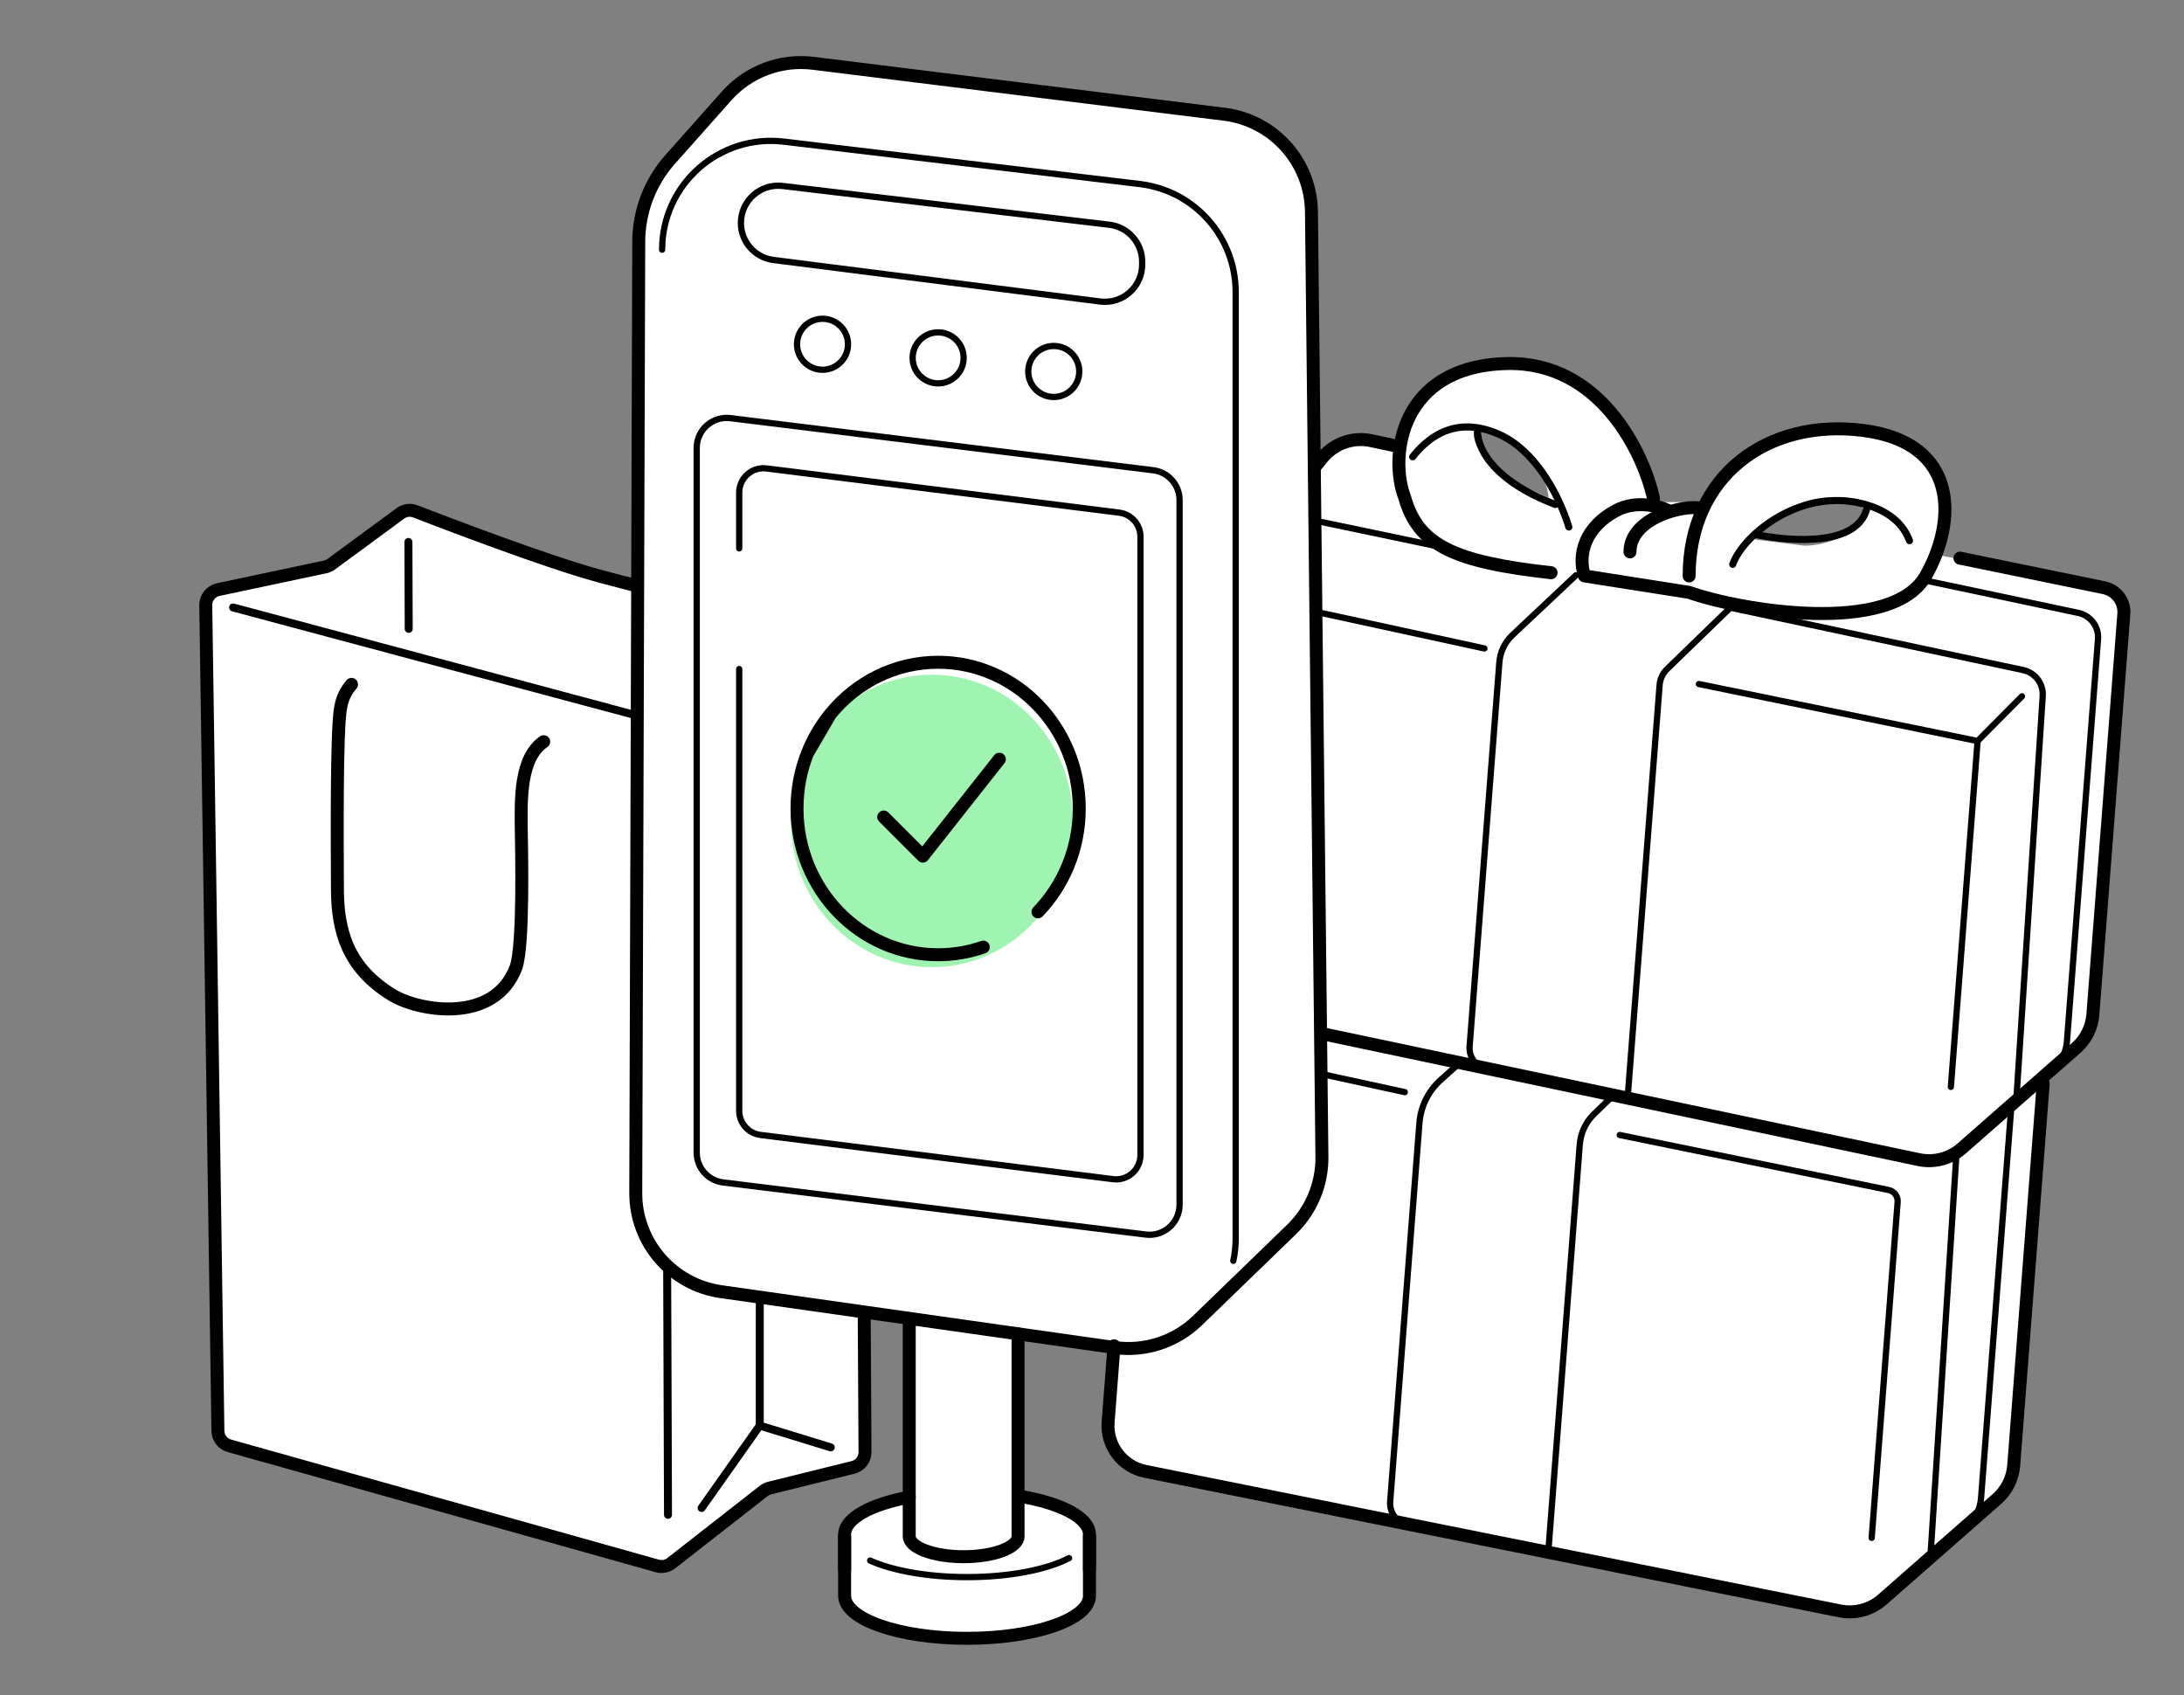 <svg width="384" height="298" viewBox="0 0 384 298" fill="none" xmlns="http://www.w3.org/2000/svg">
    <rect x="0" y="0" width="384" height="298" fill="#808080" stroke="none"/>
    <g clip-path="url(#clip0_5074_6010)">
        <path d="M36.142 104.119L57.742 99.533L71.597 89.366C71.597 89.366 94.177 98.223 105.27 101.259C116.363 104.296 151.238 112.651 151.238 112.651L152.082 257.458L134.726 261.762L116.913 275.683L38.358 253.632L36.142 104.119Z" fill="white"/>
        <path d="M40.981 106.791L115.64 126.773C116.497 127.003 117.41 126.891 118.187 126.461L132.812 118.447C133.116 118.276 133.446 118.154 133.789 118.088L145.855 115.662" stroke="black" stroke-width="1.403" stroke-miterlimit="10" stroke-linecap="round"/>
        <path d="M117.451 266.311L116.974 127.132" stroke="black" stroke-width="1.403" stroke-miterlimit="10" stroke-linecap="round"/>
        <path d="M133.6 123.475L133.584 250.624L146.064 254.449" stroke="black" stroke-width="1.403" stroke-miterlimit="10" stroke-linecap="round"/>
        <path d="M123.359 265.105L133.584 250.617" stroke="black" stroke-width="1.403" stroke-miterlimit="10" stroke-linecap="round"/>
        <path d="M71.81 95.277L71.862 110.559" stroke="black" stroke-width="1.403" stroke-miterlimit="10" stroke-linecap="round"/>
        <path d="M61.806 120.313C60.813 121.443 60.156 122.828 59.909 124.312C59.121 128.064 59.305 149.138 59.33 156.376C59.354 163.613 61.103 170.163 69.023 174.959C73.685 177.78 86.968 180.083 90.727 170.062C92.113 166.101 91.707 149.279 91.641 145.087C91.626 140.768 91.379 133.235 95.599 130.391" stroke="black" stroke-width="2.278" stroke-miterlimit="10" stroke-linecap="round"/>
        <path d="M36.179 106.393C36.171 105.749 36.388 105.122 36.791 104.621C37.195 104.119 37.761 103.774 38.392 103.644L57.187 99.661C57.57 99.579 57.93 99.416 58.245 99.183L70.393 90.252C70.767 89.976 71.205 89.799 71.666 89.738C72.127 89.677 72.596 89.734 73.029 89.903C78.132 91.878 95.861 98.669 105.292 101.245C114.724 103.82 141.489 110.292 149.17 112.139C149.767 112.284 150.298 112.624 150.679 113.106C151.059 113.589 151.267 114.185 151.268 114.799L152.09 255.273C152.093 255.892 151.889 256.494 151.509 256.983C151.129 257.472 150.596 257.819 149.995 257.969L135.31 261.605C134.934 261.701 134.581 261.873 134.275 262.112L118.021 274.813C117.679 275.077 117.281 275.259 116.857 275.343C116.433 275.426 115.995 275.41 115.578 275.296L40.323 254.174C39.752 254.015 39.249 253.676 38.887 253.207C38.525 252.738 38.324 252.165 38.314 251.573L36.179 106.393Z" stroke="black" stroke-width="2.278" stroke-linecap="round" stroke-linejoin="round"/>
        <path fill-rule="evenodd" clip-rule="evenodd" d="M159.611 232V263.962C154.794 263.962 149.941 267.61 148.117 269.435V278.739C148.117 282.571 154.137 287.497 168.368 287.497C181.335 287.497 188.802 284.213 191.356 281.476C191.62 280.42 191.502 276.017 191.416 272.836C191.384 271.623 191.356 270.587 191.356 269.982C191.356 266.151 182.963 263.232 179.315 263.962V234.953L196.282 236.595L195.198 250.329C194.879 254.362 197.621 257.997 201.585 258.8L322.769 283.337C325.497 283.89 328.327 283.149 330.435 281.331L351.182 263.431C353.629 261.32 355.12 258.312 355.32 255.087L359.386 189.525L365.343 183.965C366.793 182.612 367.689 180.767 367.856 178.79L373.787 108.604C374.002 106.063 372.271 103.769 369.77 103.277L340.777 97.573C342.966 89.363 344.061 78.416 327.094 75.68C313.48 73.484 303.011 83.342 299.18 88.268H291.517C291.247 87.512 290.977 86.655 290.685 85.725C288.011 77.238 283.451 62.76 259.772 64.733C251.034 65.461 247.548 73.308 245.542 77.869L241.039 77.306C238.322 76.967 235.585 77.756 233.466 79.489L230.764 81.7L230.345 36.503C230.271 28.524 224.331 21.82 216.419 20.786L142.399 11.113C137.082 10.418 131.771 12.433 128.252 16.479L115.919 30.662C113.387 33.574 111.993 37.302 111.993 41.161L111.993 79.511V210.823C111.993 218.698 117.724 225.403 125.504 226.628L159.611 232ZM317.242 95.931L308.485 94.836C310.674 91.005 318.67 85.336 325.999 88.268C331.473 90.458 323.81 95.931 317.242 95.931ZM272.28 87.529L265.173 84.235C260.166 81.227 256.477 74.135 261.511 75.208C268.251 76.645 272.117 84.018 272.28 87.529Z" fill="white"/>
        <path d="M202.764 82.671L128.423 73.509C125.274 73.121 122.497 75.578 122.497 78.75V202.636C122.497 205.302 124.485 207.55 127.131 207.876L201.472 217.038C204.62 217.426 207.398 214.97 207.398 211.798V87.911C207.398 85.245 205.41 82.997 202.764 82.671Z" stroke="black" stroke-width="1.1" stroke-linecap="round" stroke-linejoin="round"/>
        <path d="M129.97 96.396V86.597C129.97 84.022 132.228 82.03 134.783 82.351L196.774 90.123C198.916 90.391 200.522 92.212 200.522 94.369V203.053C200.522 205.628 198.265 207.62 195.71 207.3L133.718 199.528C131.577 199.259 129.97 197.439 129.97 195.281V117.621" stroke="black" stroke-width="1.1" stroke-linecap="round" stroke-linejoin="round"/>
        <path d="M116.417 43.898C116.417 32.366 126.544 23.454 137.982 24.921L200.563 32.373C210.111 33.597 217.263 41.724 217.263 51.35V217.665C217.263 219.036 217.12 220.371 216.848 221.655" stroke="black" stroke-width="1.1" stroke-linecap="round" stroke-linejoin="round"/>
        <path d="M215.257 20.081L142.969 11.128C137.264 10.422 131.576 12.566 127.757 16.862L117.825 28.036C114.286 32.017 112.323 37.155 112.307 42.482L111.782 209.722C111.755 218.447 118.166 225.856 126.804 227.082L195.94 236.895C201.283 237.653 206.676 235.901 210.553 232.148L227.106 216.124C230.555 212.784 232.479 208.173 232.426 203.372L230.586 37.233C230.489 28.485 223.939 21.156 215.257 20.081Z" stroke="black" stroke-width="2.28" stroke-linecap="round" stroke-linejoin="round"/>
        <path d="M178.998 234.509V270.084C178.998 272.065 174.715 273.671 169.431 273.671C164.148 273.671 159.865 272.065 159.865 270.084V231.819" stroke="black" stroke-width="2.28" stroke-linecap="round" stroke-linejoin="round"/>
        <path d="M178.998 262.989C186.408 264.17 191.554 266.769 191.554 269.785V276.003M159.865 263.196C153.103 264.456 148.505 266.934 148.505 269.785V276.003" stroke="black" stroke-width="2.28" stroke-linecap="round" stroke-linejoin="round"/>
        <path d="M187.966 273.918C184.11 275.932 177.516 277.259 170.029 277.259C163.095 277.259 156.926 276.12 152.989 274.352" stroke="black" stroke-width="1.1" stroke-linecap="round" stroke-linejoin="round"/>
        <path d="M191.554 270.084V280.547C191.554 284.675 181.917 288.021 170.029 288.021C158.142 288.021 148.505 284.675 148.505 280.547V270.084" stroke="black" stroke-width="2.28" stroke-linecap="round" stroke-linejoin="round"/>
        <circle cx="144.619" cy="60.522" r="4.484" stroke="black" stroke-width="1.1" stroke-linecap="round" stroke-linejoin="round"/>
        <circle cx="164.947" cy="62.914" r="4.484" stroke="black" stroke-width="1.1" stroke-linecap="round" stroke-linejoin="round"/>
        <circle cx="185.276" cy="65.305" r="4.484" stroke="black" stroke-width="1.1" stroke-linecap="round" stroke-linejoin="round"/>
        <path d="M137.596 32.693L195.039 39.508C198.337 39.899 200.821 42.695 200.821 46.016V46.505C200.821 50.453 197.357 53.505 193.44 53.007L135.997 45.705C132.723 45.289 130.269 42.502 130.269 39.202C130.269 35.276 133.697 32.23 137.596 32.693Z" stroke="black" stroke-width="1.1" stroke-linecap="round" stroke-linejoin="round"/>
        <ellipse opacity="0.8" cx="163.853" cy="144.324" rx="24.813" ry="25.709" fill="#88F19D"/>
        <path d="M146 125.534C150.551 119.962 157.351 116.425 164.947 116.425C178.651 116.425 189.76 127.936 189.76 142.135C189.76 149.23 186.986 155.654 182.5 160.306M146 125.534C144.311 127.601 142.932 129.949 141.936 132.5M146 125.534L141.936 132.5M141.936 132.5C140.774 135.475 140.135 138.728 140.135 142.135C140.135 156.333 151.244 167.844 164.947 167.844C167.724 167.844 170.393 167.372 172.886 166.5" stroke="black" stroke-width="2.28" stroke-linecap="round" stroke-linejoin="round"/>
        <path d="M155.381 143.63L162.257 150.505L175.709 133.465" stroke="black" stroke-width="2.28" stroke-linecap="round" stroke-linejoin="round"/>
        <path d="M304.653 99.215C306.566 93.846 317.172 85.217 328.555 88.864C332.645 90.174 334.781 92.493 335.736 95.054" stroke="black" stroke-width="1.245" stroke-linecap="round" stroke-linejoin="round"/>
        <path d="M328.319 88.997C327.006 96.057 315.328 95.271 308.856 94.006" stroke="black" stroke-width="1.245" stroke-linecap="round" stroke-linejoin="round"/>
        <path d="M344.608 98.12L369.944 103.325C372.1 103.768 373.591 105.747 373.421 107.942L367.98 178.347C367.805 180.621 366.747 182.736 365.033 184.241L344.94 201.88C342.871 203.697 340.065 204.432 337.37 203.863L232.406 181.707M245.542 78.416L241.073 77.467C237.86 76.784 234.536 77.961 232.467 80.513L231.311 81.939" stroke="black" stroke-width="2.28" stroke-linecap="round" stroke-linejoin="round"/>
        <path d="M359.243 190.535L354.058 257.628C353.882 259.902 352.825 262.017 351.11 263.522L330.978 281.196C328.931 282.993 326.162 283.733 323.492 283.197L201.388 258.673C197.327 257.857 194.514 254.139 194.833 250.009L195.869 236.595" stroke="black" stroke-width="2.28" stroke-linecap="round" stroke-linejoin="round"/>
        <path d="M347.708 130.275L343.009 191.079M347.708 130.275L298.709 120.254M347.708 130.275L355.512 122.407M261 114L230.764 107.425" stroke="black" stroke-width="1.1" stroke-linecap="round" stroke-linejoin="round"/>
        <path d="M329.087 270.36L333.65 211.316C333.727 210.31 333.044 209.404 332.056 209.202L284.787 199.535M247 192L232.406 188.823" stroke="black" stroke-width="1.1" stroke-linecap="round" stroke-linejoin="round"/>
        <path d="M286.169 193.1L291.8 120.417C291.882 119.355 292.35 118.359 293.115 117.617L304.244 106.827L355.71 117.798C357.832 118.25 359.301 120.191 359.159 122.357L354.472 194.064M277.099 101.132L265.921 111.645C264.584 112.903 263.764 114.614 263.622 116.444L258.393 183.94C258.243 185.875 259.567 187.616 261.472 187.988L270.831 189.816M356.766 191.542L360.954 187.955C362.384 186.73 363.269 184.987 363.415 183.11L368.881 112.365C369.05 110.179 367.574 108.207 365.43 107.753L338.04 101.952M231.311 91.552L254.205 96.342" stroke="black" stroke-width="1.1" stroke-linecap="round" stroke-linejoin="round"/>
        <path d="M272.201 273.16L277.761 201.209C277.919 199.173 278.814 197.265 280.28 195.844L283.161 193.051M343.939 203.643L339.374 274.352M353.618 194.796L348.316 263.398C348.171 265.275 347.286 267.018 345.856 268.243L341.668 271.831M256.863 269.876L247.503 268.048C245.599 267.676 244.275 265.936 244.424 264.001L249.568 197.437C249.794 194.513 251.141 191.79 253.327 189.836L256.5 187" stroke="black" stroke-width="1.1" stroke-linecap="round" stroke-linejoin="round"/>
        <path d="M290.735 87.646C288.959 79.584 281.323 63.55 264.984 63.911C246.062 64.329 244.229 80.283 246.973 87.454C249.373 95.931 255.776 98.796 272.721 100.686" stroke="black" stroke-width="2.28" stroke-linecap="round" stroke-linejoin="round"/>
        <path d="M248.379 80.308C250.482 77.672 255.393 72.623 263.725 76.429C269.732 79.174 273.95 86.509 275.838 92.647" stroke="black" stroke-width="1.245" stroke-linecap="round" stroke-linejoin="round"/>
        <path d="M259.803 75.359C259.493 78.301 262.093 84.361 273.455 88.684" stroke="black" stroke-width="1.245" stroke-linecap="round" stroke-linejoin="round"/>
        <path d="M293.159 89.692C291.715 88.981 287.686 87.924 284.28 89.692C278.59 92.647 277.376 97.555 278.59 101.246L296.991 104.141C305.93 107.32 332.567 111.803 338.588 101.246C343.972 91.806 344.608 77.869 327.641 75.68C310.674 73.49 296.991 83.732 296.991 101.246" stroke="black" stroke-width="2.28" stroke-linecap="round" stroke-linejoin="round"/>
        <path d="M299.18 89.363C296.138 88.628 286.591 91.005 286.591 97.025" stroke="black" stroke-width="2.28" stroke-linecap="round" stroke-linejoin="round"/>
    </g>
    <defs>
        <clipPath id="clip0_5074_6010">
            <rect width="384" height="298" fill="white" transform="matrix(-1 0 0 1 384 0)"/>
        </clipPath>
    </defs>
</svg>
